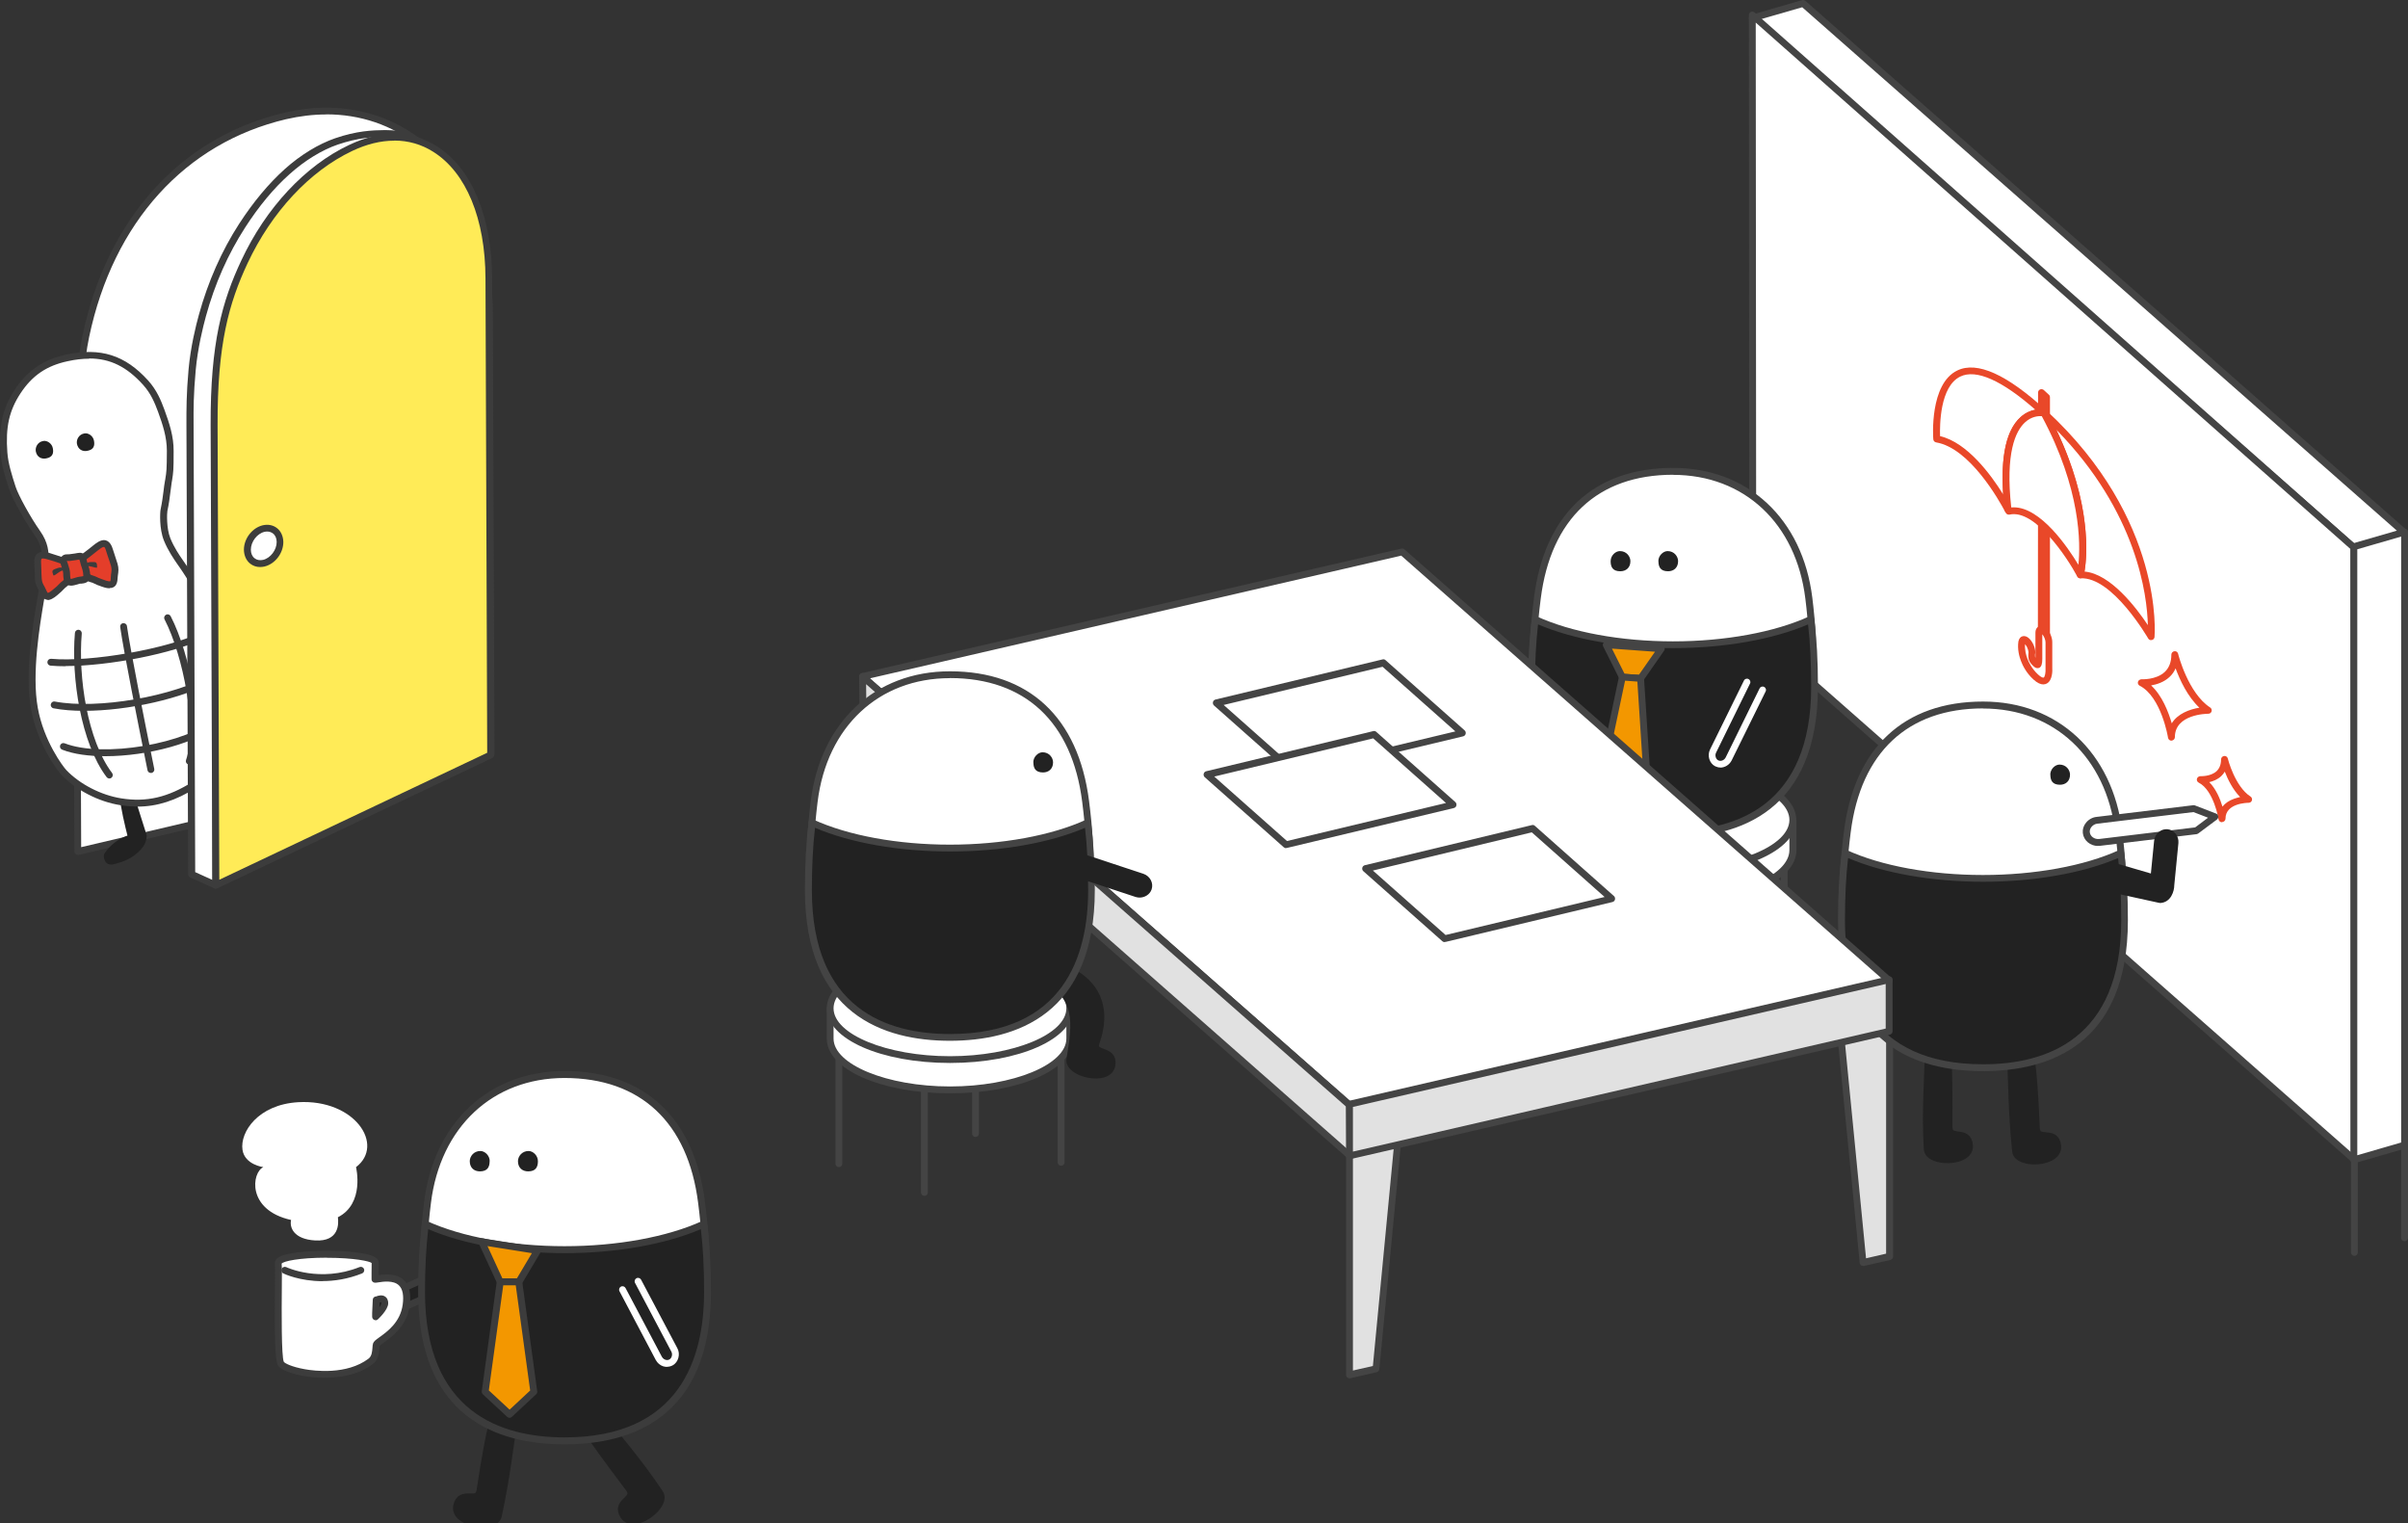 <?xml version="1.0" encoding="UTF-8"?>
<svg id="_レイヤー_2" data-name="レイヤー 2" xmlns="http://www.w3.org/2000/svg" viewBox="0 0 238.82 151.04">
  <rect x="0" y="0" width="238.82" height="151.04" fill="#333333" stroke="none"/>
  <defs>
    <style>
      .cls-1 {
        fill: #444;
      }

      .cls-2 {
        fill: #444;
      }

      .cls-3 {
        fill: #3c3c3c;
      }

      .cls-4 {
        fill: #465266;
      }

      .cls-5 {
        fill: #f39700;
      }

      .cls-6 {
        fill: #fff;
      }

      .cls-7 {
        fill: #e43e2a;
      }

      .cls-8 {
        fill: #e94829;
      }

      .cls-9 {
        fill: #e1e1e1;
      }

      .cls-10 {
        fill: #ffeb57;
      }

      .cls-11 {
        fill: #222;
      }

      .cls-12 {
        fill: none;
        stroke: #222;
        stroke-linecap: round;
        stroke-linejoin: round;
        stroke-width: .8px;
      }
    </style>
  </defs>
  <g id="_レイヤー_1-2" data-name="レイヤー 1">
    <g>
      <g>
        <polygon class="cls-9" points="133.84 109.5 133.84 136.34 136.47 135.74 139.1 108.29 133.84 109.5"/>
        <path class="cls-1" d="M133.84,136.68c-.08,0-.15-.03-.21-.07-.08-.06-.13-.16-.13-.27v-26.84c0-.16.11-.29.26-.33l5.26-1.21c.11-.02.22,0,.3.08.08.07.12.18.11.29l-2.63,27.44c-.01.15-.12.27-.26.3l-2.63.61s-.05,0-.08,0ZM134.18,109.77v26.14l1.98-.45,2.56-26.73-4.54,1.04Z"/>
      </g>
      <g>
        <polygon class="cls-9" points="182.14 98.36 184.78 125.2 187.41 124.59 187.41 97.15 182.14 98.36"/>
        <path class="cls-1" d="M184.78,125.54c-.07,0-.14-.02-.2-.06-.08-.06-.13-.14-.14-.24l-2.63-26.84c-.02-.17.1-.33.26-.36l5.26-1.21c.1-.02.21,0,.29.07.08.06.13.16.13.27v27.44c0,.16-.11.29-.26.33l-2.63.6s-.05,0-.08,0ZM182.51,98.62l2.56,26.16,1.99-.46v-26.75l-4.56,1.05Z"/>
      </g>
      <g>
        <path class="cls-2" d="M173.85,72.04c-.19,0-.34-.15-.34-.34v-9.19c0-.19.15-.34.34-.34s.34.15.34.34v9.19c0,.19-.15.34-.34.34Z"/>
        <path class="cls-2" d="M178.82,70.58c-.19,0-.34-.15-.34-.34v-9.19c0-.19.15-.34.34-.34s.34.15.34.34v9.19c0,.19-.15.34-.34.34Z"/>
        <g>
          <g>
            <polygon class="cls-6" points="238.48 52.84 233.45 54.3 173.79 1.79 178.82 .34 238.48 52.84"/>
            <path class="cls-2" d="M233.45,54.64c-.08,0-.16-.03-.22-.09L173.57,2.05c-.09-.08-.13-.21-.11-.33.03-.12.12-.22.24-.25L178.73.01c.11-.03.23,0,.32.07l59.66,52.5c.09.08.13.21.11.33-.03.12-.12.22-.24.25l-5.03,1.45s-.06.01-.09.01ZM174.48,1.95l59.05,51.97,4.26-1.23L178.74.72l-4.26,1.23Z"/>
          </g>
          <g>
            <polygon class="cls-6" points="233.5 115.01 233.45 54.3 173.79 1.49 173.85 62.51 233.5 115.01"/>
            <path class="cls-2" d="M233.5,115.35c-.08,0-.16-.03-.22-.09l-59.66-52.5c-.07-.06-.11-.16-.12-.25l-.05-61.02c0-.13.08-.25.2-.31.12-.06.26-.03.36.05l59.66,52.81c.07.06.11.16.12.25l.05,60.72c0,.13-.08.25-.2.31-.04.02-.09.03-.14.03ZM174.19,62.35l58.98,51.91-.05-59.81L174.13,2.24l.05,60.11Z"/>
          </g>
          <g>
            <polygon class="cls-6" points="238.48 113.56 238.48 52.76 233.45 54.22 233.45 115.01 238.48 113.56"/>
            <path class="cls-2" d="M233.45,115.35c-.07,0-.14-.02-.2-.07-.09-.06-.14-.16-.14-.27v-60.8c0-.15.1-.28.25-.33l5.03-1.45c.1-.03.21,0,.3.06.09.06.14.16.14.27v60.79c0,.15-.1.28-.25.33l-5.03,1.46s-.06.01-.09.01ZM233.79,54.47v60.09l4.35-1.26v-60.09l-4.35,1.26ZM238.48,113.56h0,0Z"/>
          </g>
        </g>
        <path class="cls-2" d="M233.5,124.54c-.19,0-.34-.15-.34-.34v-9.19c0-.19.15-.34.34-.34s.34.15.34.34v9.19c0,.19-.15.34-.34.34Z"/>
        <path class="cls-2" d="M238.48,123.09c-.19,0-.34-.15-.34-.34v-9.19c0-.19.15-.34.34-.34s.34.15.34.34v9.19c0,.19-.15.34-.34.34Z"/>
      </g>
      <g>
        <g>
          <path class="cls-6" d="M202.72,40.96s-4.77-1.07-3.57,9.58c-.53-1-3.53-6.42-7.06-7.01,0,0-1-13.3,10.63-2.57Z"/>
          <path class="cls-8" d="M199.14,50.88c-.12,0-.24-.07-.3-.18-.55-1.04-3.47-6.27-6.82-6.83-.15-.03-.27-.15-.28-.31-.02-.22-.38-5.49,2.38-6.82,1.96-.95,4.93.39,8.82,3.97.11.1.14.27.07.41s-.22.21-.37.17c-.05,0-.95-.18-1.81.59-.96.88-1.98,3.08-1.35,8.62.02.16-.08.31-.24.36-.03.01-.07.02-.1.02ZM192.41,43.25c2.7.63,5.05,3.83,6.26,5.78-.25-3.83.33-6.41,1.73-7.67.5-.45,1.03-.65,1.46-.73-3.31-2.91-5.87-4.05-7.44-3.29-2.04.98-2.04,4.87-2.01,5.9Z"/>
        </g>
        <g>
          <line class="cls-6" x1="202.71" y1="44.66" x2="202.7" y2="66.18"/>
          <path class="cls-8" d="M202.7,66.52h0c-.19,0-.34-.15-.34-.34l.02-21.52c0-.19.15-.34.34-.34h0c.19,0,.34.15.34.34l-.02,21.52c0,.19-.15.34-.34.34Z"/>
        </g>
        <g>
          <polygon class="cls-6" points="202.95 66.41 202.45 65.94 202.47 44.43 202.96 44.89 202.95 66.41"/>
          <path class="cls-8" d="M202.95,66.75c-.08,0-.17-.03-.23-.09l-.5-.47c-.07-.06-.11-.15-.11-.25l.02-21.51c0-.13.08-.26.2-.31.12-.05.27-.03.37.06l.5.46c.07.06.11.15.11.25v21.52c-.01.13-.09.26-.22.31-.04.02-.09.03-.13.03Z"/>
        </g>
        <g>
          <polygon class="cls-6" points="202.47 38.93 202.47 40.67 202.97 41.13 202.97 39.4 202.47 38.93"/>
          <path class="cls-8" d="M202.97,41.47c-.08,0-.17-.03-.23-.09l-.5-.46c-.07-.06-.11-.15-.11-.25v-1.74c0-.13.08-.26.2-.31.12-.05.27-.03.37.06l.5.46c.07.06.11.15.11.25v1.73c0,.13-.09.26-.21.31-.04.02-.09.03-.14.03Z"/>
        </g>
        <g>
          <path class="cls-6" d="M201.89,67.13c-.62-.57-.97-1.23-1.13-1.68-.39-1.02-.24-1.74-.24-1.82.07-.3.34-.26.61.07.27.34.44.85.37,1.14,0,.08-.02.33.05.52.05.13.18.29.34.44.15.15.19.12.21.11.09-.05.11-.33.11-.52,0-.02,0-.04,0-.06v-2.57c0-.37.23-.46.51-.2.28.25.5.76.49,1.12v2.54c.01.22.02,1.05-.36,1.25-.16.09-.46.1-.95-.36Z"/>
          <path class="cls-8" d="M202.65,67.87c-.25,0-.58-.12-.99-.5h0c-.73-.67-1.07-1.42-1.22-1.81-.18-.46-.37-1.17-.26-1.95.07-.31.22-.47.43-.52.15-.03.45-.03.79.39.29.36.54.99.43,1.44,0,.09,0,.24.04.31,0,0,0,0,0,.01v-2.49c0-.45.25-.6.35-.64.13-.06.4-.1.72.2.35.32.61.91.6,1.38v2.54c.02.27.03,1.24-.54,1.55-.09.05-.21.09-.35.09ZM200.84,63.88c-.04.58.1,1.1.24,1.45.12.33.42.97,1.04,1.55h0c.33.31.52.34.57.31.11-.06.21-.47.18-.93v-2.56c0-.24-.14-.6-.32-.8v2.44c0,.5-.09.77-.29.88-.3.12-.52-.09-.6-.17-.2-.18-.35-.38-.42-.55-.09-.24-.08-.53-.07-.67.05-.2-.05-.6-.29-.9,0-.01-.02-.03-.03-.04Z"/>
        </g>
        <g>
          <path class="cls-6" d="M202.72,40.96c11.76,10.86,10.62,22.18,10.62,22.18,0,0-3.64-6.31-7.01-6.12,0,0,1.62-6.42-3.61-16.06Z"/>
          <path class="cls-8" d="M213.34,63.48c-.12,0-.23-.06-.29-.17-.04-.06-3.55-6.13-6.7-5.96-.11,0-.21-.04-.28-.12-.07-.08-.09-.19-.07-.3.02-.06,1.52-6.43-3.58-15.82-.08-.15-.04-.33.09-.43.13-.1.32-.09.44.02,11.75,10.85,10.74,22.35,10.73,22.47-.01.15-.12.27-.27.3-.02,0-.05,0-.07,0ZM206.74,56.68c2.58.22,5.14,3.6,6.28,5.31-.07-2.92-1.04-11.17-9.07-19.37,3.53,7.41,3.04,12.59,2.79,14.06Z"/>
        </g>
        <g>
          <path class="cls-6" d="M202.72,40.96c5.23,9.63,3.61,16.06,3.61,16.06,0,0-3.76-7.06-7.1-6.32,0,0-.03-.06-.08-.16-1.2-10.65,3.57-9.58,3.57-9.58Z"/>
          <path class="cls-8" d="M206.32,57.35c-.12,0-.24-.07-.3-.18-1.01-1.9-4.2-6.71-6.72-6.14-.15.03-.3-.04-.37-.17,0,0-.03-.06-.09-.18-.02-.04-.03-.07-.03-.11-.53-4.69,0-7.79,1.59-9.21,1.12-1.01,2.34-.75,2.39-.74.1.02.18.08.22.17,5.23,9.64,3.71,16.04,3.64,16.3-.03.14-.15.24-.29.25-.01,0-.03,0-.04,0ZM199.72,50.31c2.66,0,5.34,3.92,6.41,5.7.22-2.08.26-7.5-3.63-14.74-.3-.02-1,0-1.66.61-.95.87-1.96,3.04-1.37,8.44.09,0,.17-.01.26-.01Z"/>
        </g>
      </g>
      <g>
        <path class="cls-6" d="M215.69,64.93s1,4.02,3.32,5.53c0,0-3.65,0-3.65,2.66,0,0-.66-4.23-2.99-5.41,0,0,3.32.21,3.32-2.78Z"/>
        <path class="cls-8" d="M215.36,73.45c-.17,0-.31-.12-.34-.29,0-.04-.67-4.07-2.81-5.16-.14-.07-.22-.24-.17-.39.04-.15.2-.24.35-.25.01,0,1.45.08,2.31-.73.43-.41.65-.98.65-1.71,0-.17.13-.32.3-.34.18-.03.33.09.37.25,0,.04.99,3.91,3.18,5.33.13.08.18.24.14.38-.04.14-.17.24-.33.24-.13,0-3.31.03-3.31,2.32,0,.18-.14.32-.31.34,0,0-.02,0-.03,0ZM213.34,67.97c1.09,1,1.72,2.62,2.05,3.76.58-.95,1.75-1.39,2.74-1.55-1.18-1.11-1.94-2.76-2.36-3.9-.14.32-.34.61-.6.85-.55.52-1.26.74-1.82.84Z"/>
      </g>
      <g>
        <path class="cls-6" d="M220.61,75.31s.72,2.89,2.39,3.98c0,0-2.63,0-2.63,1.91,0,0-.48-3.04-2.15-3.89,0,0,2.39.15,2.39-2Z"/>
        <path class="cls-8" d="M220.37,81.54c-.17,0-.31-.12-.34-.29,0-.03-.47-2.88-1.97-3.64-.14-.07-.22-.24-.17-.39.04-.15.2-.25.35-.25,0,0,1.01.05,1.6-.5.29-.28.44-.66.44-1.16,0-.17.13-.32.3-.34.18-.03.33.09.37.25,0,.03.7,2.77,2.25,3.77.13.08.18.24.14.38-.04.14-.17.24-.33.24-.09,0-2.29.02-2.29,1.57,0,.18-.14.32-.31.34,0,0-.02,0-.03,0ZM219.11,77.56c.67.68,1.08,1.66,1.31,2.43.26-.33.64-.6,1.15-.78.21-.07.41-.13.6-.17-.73-.74-1.22-1.75-1.52-2.52-.1.16-.21.31-.36.45-.36.33-.8.51-1.18.59Z"/>
      </g>
      <g>
        <path class="cls-6" d="M183.21,82.47c.97-7.67,5.4-12.56,13.46-12.56,6.95,0,12.48,4.68,13.46,12.56.97,7.88,1.02,18.85-13.32,18.85-15.05,0-14.58-11.17-13.6-18.85Z"/>
        <path class="cls-2" d="M196.81,101.66c-5.21,0-9.05-1.35-11.4-4.03-3.44-3.9-3.21-9.88-2.53-15.2,1.05-8.29,5.95-12.86,13.8-12.86,7.41,0,12.83,5.05,13.8,12.86.62,5.01.87,11.27-2.68,15.28-2.32,2.62-6.01,3.95-10.98,3.95ZM196.67,70.25c-7.46,0-12.12,4.36-13.12,12.27h0c-.66,5.18-.89,10.97,2.37,14.67,2.22,2.52,5.88,3.8,10.89,3.8s8.29-1.25,10.47-3.72c3.37-3.81,3.11-9.88,2.51-14.75-.92-7.45-6.07-12.26-13.12-12.26Z"/>
      </g>
      <g>
        <path class="cls-4" d="M201.21,104.29s.41.48.69,7.56c.06,1.53,1.94.1,2.12,1.79.18,1.72-3.91,1.89-4.06.52-.39-3.77-.4-7.07-.5-9.56"/>
        <path class="cls-11" d="M201.21,104.29s.41.48.69,7.56c.06,1.53,1.94.1,2.12,1.79.18,1.72-3.91,1.89-4.06.52-.39-3.77-.4-7.07-.5-9.56"/>
        <path class="cls-12" d="M201.21,104.29s.41.48.69,7.56c.06,1.53,1.94.1,2.12,1.79.18,1.72-3.91,1.89-4.06.52-.39-3.77-.4-7.07-.5-9.56"/>
      </g>
      <g>
        <path class="cls-4" d="M193.05,104.14s.23.51.19,7.59c-.01,1.53,1.93.19,2.03,1.88.11,1.73-3.99,1.72-4.07.34-.23-3.78.07-7.09.09-9.58"/>
        <path class="cls-11" d="M193.05,104.14s.23.51.19,7.59c-.01,1.53,1.93.19,2.03,1.88.11,1.73-3.99,1.72-4.07.34-.23-3.78.07-7.09.09-9.58"/>
        <path class="cls-12" d="M193.05,104.14s.23.51.19,7.59c-.01,1.53,1.93.19,2.03,1.88.11,1.73-3.99,1.72-4.07.34-.23-3.78.07-7.09.09-9.58"/>
      </g>
      <g>
        <path class="cls-11" d="M196.67,87.1c5.42,0,10.29-.97,13.67-2.51.27,2.08.37,4.32.37,6.66,0,10.96-6.28,14.62-14.04,14.62s-14.04-3.66-14.04-14.62c0-2.34.1-4.58.37-6.66,3.37,1.54,8.24,2.51,13.66,2.51Z"/>
        <path class="cls-2" d="M196.67,106.22c-6.56,0-14.38-2.6-14.38-14.96,0-2.58.12-4.77.38-6.71.01-.11.08-.2.17-.25s.21-.06.3-.01c3.44,1.58,8.37,2.48,13.52,2.48s10.08-.9,13.53-2.48c.1-.05.21-.04.31.01s.16.15.17.25c.25,1.97.37,4.16.37,6.71,0,12.37-7.82,14.96-14.38,14.96ZM183.29,85.09c-.21,1.8-.31,3.82-.31,6.17,0,6.52,2.38,14.28,13.7,14.28,6.25,0,13.7-2.48,13.7-14.28,0-2.32-.1-4.35-.31-6.17-3.5,1.5-8.35,2.35-13.39,2.35s-9.88-.85-13.38-2.35Z"/>
      </g>
      <path class="cls-11" d="M203.35,76.82c0,.55.18,1,.96,1,.54,0,.99-.34.99-1,0-.46-.38-1-1.04-1-.44,0-.92.45-.92,1Z"/>
      <g>
        <path class="cls-6" d="M217.58,80.19l-9.62,1.16c-.61.06-1.11.64-1.05,1.23.07.61.65,1.04,1.29.97l9.62-1.16,1.85-1.38-2.1-.81Z"/>
        <path class="cls-2" d="M208.07,83.89c-.76,0-1.42-.54-1.5-1.28-.04-.36.07-.73.32-1.03.26-.32.64-.53,1.03-.57l9.61-1.16c.06,0,.11,0,.16.02l2.1.81c.12.04.2.15.21.27.02.12-.03.24-.13.32l-1.85,1.38s-.1.06-.16.07l-9.62,1.16c-.06,0-.12,0-.18,0ZM217.54,80.53l-9.53,1.15c-.22.02-.43.14-.58.32-.13.16-.19.35-.17.53.05.42.46.71.92.67l9.53-1.15,1.28-.96-1.45-.56Z"/>
      </g>
      <g>
        <path class="cls-11" d="M208.43,87.93l5.76,1.26c1.07-.05,1.09-1.46,1.09-1.46l.41-4.17c.04-.51-.3-.95-.78-1-.47-.04-.91.36-.95.84l-.36,3.65-3.85-1.12"/>
        <path class="cls-11" d="M214.19,89.53s-.05,0-.07,0l-5.75-1.26c-.18-.04-.3-.22-.26-.4.04-.18.22-.3.4-.26l5.71,1.25c.7-.07.73-1.08.73-1.13l.41-4.2c.03-.32-.18-.6-.47-.63-.12-.01-.25.03-.36.13-.13.11-.21.26-.22.41l-.36,3.65c0,.1-.06.19-.15.25-.08.06-.19.07-.28.04l-3.85-1.12c-.18-.05-.28-.24-.23-.42.05-.18.24-.28.42-.23l3.46,1.01.32-3.24c.03-.33.2-.65.46-.87.25-.21.55-.3.86-.28.66.06,1.15.67,1.09,1.37l-.41,4.18c0,.57-.31,1.71-1.41,1.77,0,0-.01,0-.02,0Z"/>
      </g>
      <g>
        <path class="cls-2" d="M163.4,99.9c-.19,0-.34-.15-.34-.34v-10.69c0-.19.15-.34.34-.34s.34.15.34.34v10.69c0,.19-.15.34-.34.34Z"/>
        <path class="cls-2" d="M176.95,96.92c-.19,0-.34-.15-.34-.34v-10.69c0-.19.15-.34.34-.34s.34.15.34.34v10.69c0,.19-.15.34-.34.34Z"/>
        <path class="cls-2" d="M154.91,97.05c-.19,0-.34-.15-.34-.34v-10.69c0-.19.15-.34.34-.34s.34.15.34.34v10.69c0,.19-.15.34-.34.34Z"/>
        <path class="cls-2" d="M168.46,94.07c-.19,0-.34-.15-.34-.34v-10.69c0-.19.15-.34.34-.34s.34.15.34.34v10.69c0,.19-.15.34-.34.34Z"/>
        <g>
          <g>
            <path class="cls-6" d="M175.5,81.3c-2.16-1.26-5.64-2.08-9.58-2.08s-7.41.82-9.58,2.08h-2.31v3c0,2.81,5.32,5.08,11.88,5.08s11.88-2.28,11.88-5.08v-3h-2.31Z"/>
            <path class="cls-2" d="M165.93,89.73c-6.85,0-12.22-2.38-12.22-5.42v-3c0-.19.15-.34.34-.34h2.22c2.32-1.32,5.84-2.08,9.67-2.08s7.34.76,9.67,2.08h2.22c.19,0,.34.15.34.34v3c0,3.04-5.37,5.42-12.22,5.42ZM154.38,81.64v2.66c0,2.57,5.29,4.75,11.55,4.75s11.54-2.17,11.54-4.75v-2.66h-1.97c-.06,0-.12-.02-.17-.05-2.19-1.28-5.7-2.04-9.4-2.04s-7.22.76-9.4,2.04c-.05.03-.11.05-.17.05h-1.97Z"/>
          </g>
          <g>
            <path class="cls-6" d="M177.81,81.3c0,2.81-5.32,5.08-11.88,5.08s-11.88-2.28-11.88-5.08,5.32-5.08,11.88-5.08,11.88,2.28,11.88,5.08Z"/>
            <path class="cls-2" d="M165.93,86.73c-6.85,0-12.22-2.38-12.22-5.42s5.37-5.42,12.22-5.42,12.22,2.38,12.22,5.42-5.37,5.42-12.22,5.42ZM165.93,76.56c-6.26,0-11.55,2.17-11.55,4.75s5.29,4.74,11.55,4.74,11.54-2.17,11.54-4.74-5.29-4.75-11.54-4.75Z"/>
          </g>
        </g>
      </g>
      <g>
        <g>
          <path class="cls-6" d="M152.47,59.3c.97-7.67,5.41-12.56,13.46-12.56,6.95,0,12.48,4.68,13.46,12.56.97,7.88,1.02,18.85-13.32,18.85-15.05,0-14.58-11.17-13.6-18.85Z"/>
          <path class="cls-2" d="M166.07,78.49c-5.21,0-9.05-1.35-11.4-4.03-3.44-3.9-3.21-9.88-2.53-15.2h0c1.05-8.29,5.95-12.86,13.8-12.86,7.41,0,12.83,5.05,13.8,12.86.62,5.01.87,11.27-2.68,15.28-2.32,2.62-6.01,3.95-10.98,3.95ZM165.93,47.08c-7.46,0-12.12,4.36-13.12,12.27h0c-.66,5.18-.89,10.97,2.37,14.67,2.22,2.52,5.88,3.8,10.89,3.8s8.29-1.25,10.47-3.72c3.37-3.81,3.11-9.88,2.51-14.75-.92-7.45-6.07-12.26-13.12-12.26Z"/>
        </g>
        <g>
          <path class="cls-11" d="M165.93,63.93c5.42,0,10.29-.97,13.67-2.51.27,2.08.37,4.32.37,6.66,0,10.96-6.28,14.62-14.04,14.62s-14.04-3.66-14.04-14.62c0-2.34.1-4.58.37-6.66,3.37,1.54,8.24,2.51,13.66,2.51Z"/>
          <path class="cls-2" d="M165.93,83.05c-6.56,0-14.38-2.6-14.38-14.96,0-2.58.12-4.77.38-6.71.01-.11.08-.2.17-.25.09-.05.21-.06.3-.01,3.44,1.58,8.37,2.48,13.52,2.48s10.08-.9,13.53-2.48c.1-.05.21-.04.31.01s.16.15.17.25c.25,1.96.37,4.15.37,6.71,0,12.36-7.82,14.96-14.38,14.96ZM152.54,61.92c-.21,1.8-.31,3.82-.31,6.17,0,6.52,2.38,14.28,13.7,14.28,6.25,0,13.7-2.48,13.7-14.28,0-2.33-.1-4.35-.31-6.17-3.5,1.5-8.35,2.35-13.39,2.35s-9.88-.85-13.38-2.35Z"/>
        </g>
        <g>
          <polygon class="cls-5" points="160.9 67.15 162.71 67.28 164.75 64.34 159.29 63.95 160.9 67.15"/>
          <path class="cls-2" d="M162.71,67.62s-.02,0-.02,0l-1.81-.13c-.12,0-.23-.08-.28-.19l-1.6-3.2c-.05-.11-.05-.24.02-.34.07-.1.2-.15.31-.15l5.46.39c.12,0,.23.08.28.19.05.11.04.24-.03.34l-2.05,2.94c-.06.09-.17.15-.28.15ZM161.11,66.82l1.43.1,1.6-2.29-4.27-.31,1.25,2.5Z"/>
        </g>
        <g>
          <polygon class="cls-5" points="158.65 77.8 160.87 80.19 163.41 78.15 162.71 67.28 160.9 67.15 158.65 77.8"/>
          <path class="cls-2" d="M160.87,80.53c-.09,0-.18-.04-.25-.11l-2.22-2.38c-.08-.08-.11-.19-.08-.3l2.25-10.66c.03-.17.18-.27.36-.27l1.81.13c.17.01.3.15.31.32l.7,10.87c0,.11-.04.22-.13.29l-2.54,2.04c-.06.05-.14.07-.21.07ZM159.01,77.7l1.89,2.02,2.16-1.73-.67-10.4-1.22-.09-2.15,10.19Z"/>
        </g>
        <g>
          <path class="cls-11" d="M174.82,68.4l-3.37,6.84c-.23.46-.77.65-1.19.44-.42-.21-.58-.79-.36-1.22l3.36-6.84"/>
          <path class="cls-6" d="M170.63,76.11c-.18,0-.35-.04-.52-.12-.58-.29-.81-1.07-.51-1.67l3.36-6.83c.08-.17.29-.24.45-.15.17.08.24.29.15.45l-3.36,6.84c-.14.27-.04.64.21.77.26.13.59,0,.74-.29l3.36-6.84c.08-.17.29-.24.45-.15.17.08.24.29.15.45l-3.37,6.84c-.23.45-.68.71-1.13.71Z"/>
        </g>
        <path class="cls-11" d="M164.48,55.65c0,.55.18,1,.96,1,.54,0,.99-.34.99-1,0-.46-.38-1-1.04-1-.44,0-.92.45-.92,1Z"/>
        <path class="cls-11" d="M159.74,55.65c0,.55.18,1,.96,1,.55,0,1-.34,1-1,0-.46-.38-1-1.04-1-.45,0-.92.45-.92,1Z"/>
      </g>
      <g>
        <polygon class="cls-6" points="187.36 97.23 133.84 109.58 85.55 67.09 139.07 54.74 187.36 97.23"/>
        <path class="cls-2" d="M133.84,109.92c-.08,0-.16-.03-.22-.09l-48.29-42.49c-.1-.08-.14-.21-.1-.34.03-.12.13-.22.25-.25l53.51-12.35c.1-.02.22,0,.3.08l48.29,42.49c.1.08.14.21.1.34-.03.12-.13.22-.25.25l-53.52,12.35s-.05,0-.08,0ZM86.27,67.27l47.66,41.94,52.7-12.17-47.66-41.94-52.7,12.17Z"/>
      </g>
      <g>
        <polygon class="cls-9" points="133.89 114.62 133.84 109.58 85.55 67.09 85.6 72.13 133.89 114.62"/>
        <path class="cls-1" d="M133.89,114.96c-.08,0-.16-.03-.22-.09l-48.29-42.49c-.07-.06-.11-.16-.12-.25l-.05-5.04c0-.13.08-.26.2-.31.12-.06.26-.04.37.05l48.29,42.49c.07.06.11.15.12.25l.05,5.04c0,.13-.08.26-.2.31-.05.02-.09.03-.14.03ZM85.94,71.98l47.6,41.89-.04-4.13-47.6-41.89.04,4.13Z"/>
      </g>
      <g>
        <polygon class="cls-9" points="133.84 109.5 133.84 114.62 187.36 102.27 187.36 97.15 133.84 109.5"/>
        <path class="cls-1" d="M133.84,114.96c-.08,0-.15-.03-.21-.07-.08-.06-.13-.16-.13-.27v-5.12c0-.16.11-.29.26-.33l53.52-12.35c.1-.02.21,0,.29.06.08.06.13.16.13.27v5.12c0,.16-.11.29-.26.33l-53.52,12.35s-.05,0-.08,0ZM134.18,109.77v4.43l52.84-12.2v-4.42l-52.84,12.19Z"/>
      </g>
      <g>
        <g>
          <polygon class="cls-6" points="145.05 72.7 128.47 76.66 120.64 69.72 137.21 65.74 145.05 72.7"/>
          <path class="cls-2" d="M128.47,77c-.08,0-.16-.03-.23-.09l-7.84-6.95c-.09-.08-.13-.21-.1-.34s.13-.22.25-.25l16.57-3.98c.11-.03.22,0,.3.08l7.84,6.96c.09.08.13.21.1.34s-.13.22-.25.25l-16.57,3.96s-.05,0-.08,0ZM121.35,69.9l7.22,6.4,15.77-3.77-7.22-6.41-15.77,3.79Z"/>
        </g>
        <g>
          <polygon class="cls-6" points="159.85 89.12 143.28 93.09 135.44 86.14 152.01 82.16 159.85 89.12"/>
          <path class="cls-2" d="M143.28,93.43c-.08,0-.16-.03-.23-.09l-7.84-6.95c-.09-.08-.13-.21-.1-.34s.13-.22.25-.25l16.57-3.98c.11-.03.22,0,.3.08l7.84,6.96c.09.08.13.21.1.34s-.13.22-.25.25l-16.57,3.96s-.05,0-.08,0ZM136.15,86.32l7.22,6.4,15.77-3.77-7.22-6.41-15.77,3.79Z"/>
        </g>
        <g>
          <polygon class="cls-6" points="144.12 79.81 127.55 83.77 119.71 76.82 136.28 72.84 144.12 79.81"/>
          <path class="cls-2" d="M127.55,84.11c-.08,0-.16-.03-.23-.09l-7.84-6.95c-.09-.08-.13-.21-.1-.34s.13-.22.25-.25l16.57-3.98c.11-.03.22,0,.3.08l7.84,6.96c.09.08.13.21.1.34s-.13.22-.25.25l-16.57,3.96s-.05,0-.08,0ZM120.42,77l7.22,6.4,15.77-3.77-7.22-6.41-15.77,3.79Z"/>
        </g>
      </g>
      <g>
        <path class="cls-2" d="M91.68,118.59c-.19,0-.34-.15-.34-.34v-10.69c0-.19.15-.34.34-.34s.34.15.34.34v10.69c0,.19-.15.34-.34.34Z"/>
        <path class="cls-2" d="M105.24,115.6c-.19,0-.34-.15-.34-.34v-10.69c0-.19.15-.34.34-.34s.34.15.34.34v10.69c0,.19-.15.34-.34.34Z"/>
        <path class="cls-2" d="M83.2,115.74c-.19,0-.34-.15-.34-.34v-10.69c0-.19.15-.34.34-.34s.34.15.34.34v10.69c0,.19-.15.34-.34.34Z"/>
        <path class="cls-2" d="M96.75,112.75c-.19,0-.34-.15-.34-.34v-10.69c0-.19.15-.34.34-.34s.34.15.34.34v10.69c0,.19-.15.34-.34.34Z"/>
        <g>
          <g>
            <path class="cls-6" d="M103.79,99.99c-2.16-1.26-5.64-2.08-9.58-2.08s-7.41.82-9.58,2.08h-2.31v3c0,2.81,5.32,5.08,11.88,5.08s11.88-2.28,11.88-5.08v-3h-2.31Z"/>
            <path class="cls-2" d="M94.22,108.42c-6.85,0-12.22-2.38-12.22-5.42v-3c0-.19.15-.34.34-.34h2.22c2.32-1.32,5.84-2.08,9.67-2.08s7.34.76,9.67,2.08h2.22c.19,0,.34.15.34.34v3c0,3.04-5.37,5.42-12.22,5.42ZM82.67,100.33v2.66c0,2.57,5.29,4.75,11.55,4.75s11.54-2.17,11.54-4.75v-2.66h-1.97c-.06,0-.12-.02-.17-.05-2.19-1.28-5.7-2.04-9.4-2.04s-7.22.76-9.4,2.04c-.05.03-.11.05-.17.05h-1.97Z"/>
          </g>
          <g>
            <path class="cls-6" d="M106.1,99.99c0,2.81-5.32,5.08-11.88,5.08s-11.88-2.28-11.88-5.08,5.32-5.08,11.88-5.08,11.88,2.28,11.88,5.08Z"/>
            <path class="cls-2" d="M94.22,105.41c-6.85,0-12.22-2.38-12.22-5.42s5.37-5.42,12.22-5.42,12.22,2.38,12.22,5.42-5.37,5.42-12.22,5.42ZM94.22,95.24c-6.26,0-11.55,2.17-11.55,4.75s5.29,4.75,11.55,4.75,11.54-2.17,11.54-4.75-5.29-4.75-11.54-4.75Z"/>
          </g>
        </g>
      </g>
      <g>
        <g>
          <path class="cls-6" d="M107.67,79.47c-.97-7.67-5.4-12.56-13.46-12.56-6.95,0-12.48,4.68-13.46,12.56-.97,7.88-1.02,18.85,13.32,18.85,15.05,0,14.58-11.17,13.6-18.85Z"/>
          <path class="cls-2" d="M94.07,98.66c-4.97,0-8.66-1.33-10.98-3.95-3.55-4.01-3.3-10.28-2.68-15.28.97-7.81,6.38-12.86,13.8-12.86,7.84,0,12.74,4.57,13.8,12.86h0c.68,5.33.91,11.3-2.53,15.2-2.35,2.67-6.19,4.03-11.4,4.03ZM94.21,67.25c-7.05,0-12.2,4.81-13.12,12.26-.6,4.87-.86,10.94,2.51,14.75,2.18,2.47,5.7,3.72,10.47,3.72,5.01,0,8.67-1.28,10.89-3.8,3.26-3.7,3.03-9.49,2.37-14.67h0c-1-7.91-5.66-12.27-13.12-12.27Z"/>
        </g>
        <path class="cls-11" d="M102.49,75.6c0,.55.18,1,.96,1,.54,0,.99-.34.99-1,0-.46-.38-1-1.04-1-.44,0-.92.45-.92,1Z"/>
        <g>
          <path class="cls-4" d="M106.08,96.36s4.46,1.64,2.58,6.98c-.51,1.44,1.84.61,1.56,2.28-.28,1.71-4.27.8-4.05-.57.61-3.74.91-6.01-2.6-8.32"/>
          <path class="cls-11" d="M106.08,96.36s4.46,1.64,2.58,6.98c-.51,1.44,1.84.61,1.56,2.28-.28,1.71-4.27.8-4.05-.57.61-3.74.91-6.01-2.6-8.32"/>
          <path class="cls-12" d="M106.08,96.36s4.46,1.64,2.58,6.98c-.51,1.44,1.84.61,1.56,2.28-.28,1.71-4.27.8-4.05-.57.61-3.74.91-6.01-2.6-8.32"/>
        </g>
        <g>
          <path class="cls-11" d="M94.21,84.1c-5.42,0-10.29-.97-13.67-2.51-.27,2.08-.37,4.32-.37,6.66,0,10.96,6.28,14.62,14.04,14.62s14.04-3.66,14.04-14.62c0-2.34-.1-4.58-.37-6.66-3.37,1.54-8.24,2.51-13.66,2.51Z"/>
          <path class="cls-2" d="M94.21,103.21c-6.56,0-14.38-2.6-14.38-14.96,0-2.55.12-4.74.37-6.71.01-.11.08-.2.17-.25.1-.05.21-.06.31-.01,3.45,1.58,8.38,2.48,13.53,2.48s10.08-.9,13.52-2.48c.1-.04.21-.04.3.01.09.05.16.15.17.25.25,1.94.38,4.13.38,6.71,0,12.37-7.82,14.96-14.38,14.96ZM80.83,82.09c-.21,1.82-.31,3.84-.31,6.17,0,11.8,7.45,14.28,13.7,14.28,11.32,0,13.7-7.77,13.7-14.28,0-2.35-.1-4.37-.31-6.17-3.5,1.5-8.34,2.35-13.38,2.35s-9.88-.85-13.39-2.35Z"/>
        </g>
        <g>
          <path class="cls-11" d="M106.06,84.59l7.24,2.39c.49.17.76.67.6,1.12-.15.44-.7.68-1.16.53l-7.24-2.39"/>
          <path class="cls-11" d="M113.03,89.01c-.13,0-.27-.02-.4-.06l-7.23-2.39c-.18-.06-.27-.25-.22-.43s.25-.28.43-.22l7.24,2.39c.29.1.64-.06.73-.32.09-.27-.08-.59-.39-.69l-7.24-2.38c-.18-.06-.27-.25-.22-.43.06-.18.25-.27.43-.22l7.24,2.39c.67.23,1.03.93.81,1.56-.17.49-.67.8-1.19.8Z"/>
        </g>
      </g>
    </g>
    <g>
      <path class="cls-6" d="M29.58,109.3c-3.99.23-5.79,2.97-5.53,4.72.22,1.49,2.07,1.72,2.07,1.72-1.15.51-1.69,4.25,2.75,5.24-.17.72.24,1.91,2.39,2.03,2.38.13,2.34-1.65,2.25-2.3,2.69-1.36,1.8-4.97,1.8-4.97,2.88-2.2-.11-6.76-5.73-6.44Z"/>
      <g>
        <path class="cls-11" d="M44.01,125.97l-7.03,3.14c-.47.22-.69.75-.48,1.19.2.43.77.61,1.21.41l7.02-3.14"/>
        <path class="cls-3" d="M37.32,131.14c-.14,0-.28-.02-.42-.07-.32-.11-.59-.34-.72-.63-.13-.28-.14-.61-.03-.91.12-.32.37-.59.68-.73l7.04-3.15c.17-.08.38,0,.45.17s0,.38-.17.45l-7.03,3.14c-.15.07-.27.19-.32.34-.05.13-.04.27.01.39.05.12.17.21.31.26.15.05.31.04.45-.02l7.03-3.14c.17-.08.38,0,.45.17s0,.37-.17.45l-7.02,3.14c-.16.07-.34.11-.52.11Z"/>
      </g>
      <g>
        <path class="cls-6" d="M69.58,119.24c-.98-7.75-5.46-12.69-13.59-12.69-7.02,0-12.61,4.72-13.59,12.69-.98,7.96-1.03,19.04,13.45,19.04,15.2,0,14.72-11.28,13.74-19.04Z"/>
        <path class="cls-3" d="M55.85,138.62c-5.02,0-8.75-1.34-11.09-3.99-3.58-4.05-3.33-10.38-2.7-15.43.98-7.89,6.45-12.99,13.93-12.99,7.92,0,12.87,4.61,13.93,12.99.68,5.38.92,11.41-2.56,15.36-2.38,2.7-6.25,4.07-11.52,4.07ZM55.99,106.9c-7.12,0-12.32,4.86-13.25,12.39-.61,4.91-.87,11.05,2.54,14.9,2.2,2.49,5.76,3.75,10.57,3.75,5.06,0,8.76-1.29,11-3.83,3.29-3.74,3.06-9.59,2.39-14.82h0c-1.01-7.99-5.72-12.39-13.25-12.39Z"/>
      </g>
      <g>
        <path class="cls-4" d="M49.19,140.26s-.46.44-1.52,7.52c-.23,1.53-1.95-.11-2.32,1.56-.37,1.7,3.72,2.33,4.02.96.81-3.74,1.18-7.05,1.56-9.54"/>
        <path class="cls-11" d="M49.19,140.26s-.46.44-1.52,7.52c-.23,1.53-1.95-.11-2.32,1.56-.37,1.7,3.72,2.33,4.02.96.81-3.74,1.18-7.05,1.56-9.54"/>
        <path class="cls-12" d="M49.19,140.26s-.46.44-1.52,7.52c-.23,1.53-1.95-.11-2.32,1.56-.37,1.7,3.72,2.33,4.02.96.81-3.74,1.18-7.05,1.56-9.54"/>
      </g>
      <g>
        <path class="cls-4" d="M57.97,141.3s.12.55,4.44,6.25c.94,1.23-1.44,1.32-.51,2.75.96,1.46,4.27-1.02,3.5-2.19-2.11-3.19-4.35-5.69-5.87-7.69"/>
        <path class="cls-11" d="M57.97,141.3s.12.55,4.44,6.25c.94,1.23-1.44,1.32-.51,2.75.96,1.46,4.27-1.02,3.5-2.19-2.11-3.19-4.35-5.69-5.87-7.69"/>
        <path class="cls-12" d="M57.97,141.3s.12.55,4.44,6.25c.94,1.23-1.44,1.32-.51,2.75.96,1.46,4.27-1.02,3.5-2.19-2.11-3.19-4.35-5.69-5.87-7.69"/>
      </g>
      <g>
        <path class="cls-11" d="M55.99,123.92c-5.48,0-10.39-.97-13.8-2.53-.27,2.1-.37,4.36-.37,6.73,0,11.07,6.35,14.77,14.18,14.77s14.18-3.7,14.18-14.77c0-2.37-.1-4.62-.38-6.73-3.41,1.56-8.33,2.53-13.8,2.53Z"/>
        <path class="cls-3" d="M55.99,143.23c-6.62,0-14.52-2.62-14.52-15.11,0-2.58.12-4.79.38-6.77.01-.11.08-.2.17-.26.09-.05.21-.06.31-.01,3.48,1.59,8.46,2.5,13.66,2.5s10.18-.91,13.66-2.5c.1-.05.21-.04.31.01.09.05.16.15.17.26.26,1.96.38,4.17.38,6.77,0,12.49-7.9,15.11-14.52,15.11ZM42.47,121.89c-.21,1.83-.32,3.88-.32,6.23,0,11.92,7.52,14.42,13.84,14.42,11.44,0,13.84-7.84,13.84-14.42,0-2.37-.1-4.41-.32-6.23-3.53,1.51-8.43,2.38-13.52,2.38s-9.98-.86-13.52-2.38Z"/>
      </g>
      <g>
        <polygon class="cls-5" points="51.46 127.12 49.62 127.12 47.78 123.13 53.31 124.01 51.46 127.12"/>
        <path class="cls-3" d="M51.46,127.47h-1.84c-.13,0-.26-.08-.31-.2l-1.84-3.99c-.05-.11-.04-.25.04-.35.08-.1.2-.15.33-.13l5.53.88c.11.02.21.09.26.19.05.1.04.22-.02.32l-1.85,3.11c-.06.1-.17.17-.29.17ZM49.84,126.78h1.42l1.49-2.51-4.4-.7,1.48,3.21Z"/>
      </g>
      <g>
        <polygon class="cls-5" points="52.95 138.02 50.54 140.26 48.13 138.02 49.62 127.12 51.46 127.12 52.95 138.02"/>
        <path class="cls-3" d="M50.54,140.6c-.08,0-.17-.03-.23-.09l-2.42-2.24c-.08-.08-.12-.19-.11-.3l1.49-10.9c.02-.17.17-.3.34-.3h1.84c.17,0,.32.13.34.3l1.49,10.9c.02.11-.02.22-.11.3l-2.41,2.24c-.07.06-.15.09-.23.09ZM48.49,137.89l2.05,1.9,2.04-1.9-1.43-10.43h-1.24l-1.43,10.42Z"/>
      </g>
      <g>
        <path class="cls-11" d="M61.75,127.89l3.6,6.81c.25.45.79.64,1.22.41.41-.23.56-.81.33-1.24l-3.6-6.8"/>
        <path class="cls-6" d="M66.16,135.55c-.13,0-.26-.02-.39-.06-.31-.1-.57-.33-.73-.62l-3.6-6.82c-.09-.17-.02-.37.14-.46.17-.09.37-.02.46.14l3.6,6.81c.08.14.2.25.35.3.14.05.28.04.4-.03.24-.13.34-.51.19-.78l-3.6-6.81c-.09-.17-.02-.37.14-.46.17-.09.37-.02.46.14l3.6,6.8c.32.59.1,1.39-.47,1.7-.17.09-.37.14-.56.14Z"/>
      </g>
      <path class="cls-11" d="M48.56,115.15c0,.55-.19,1.01-.97,1.01-.55,0-1-.34-1-1.01,0-.47.39-1.01,1.05-1.01.45,0,.93.45.93,1.01Z"/>
      <path class="cls-11" d="M53.35,115.15c0,.55-.19,1.01-.97,1.01-.56,0-1.01-.34-1.01-1.01,0-.47.39-1.01,1.05-1.01.45,0,.93.45.93,1.01Z"/>
      <g>
        <path class="cls-6" d="M37.19,126.84c.01-.08,0-1.26.02-1.58.07-1.18-9.68-1.18-9.61,0,.07,1.17-.18,9.31.25,9.97.52.81,5.9,2.03,8.89-.22.63-.47.48-1.39.58-1.69.13-.39,2.61-1.33,2.96-3.92.5-3.73-3.12-2.41-3.09-2.57ZM38.17,129.25c-.01.46-.86,1.28-.91,1.32.01-.39.03-1.14.06-1.68.08,0,.88-.39.85.35Z"/>
        <path class="cls-3" d="M32.21,136.63c-.94,0-1.71-.11-2.1-.18-1.02-.18-2.22-.55-2.54-1.04-.3-.47-.34-2.85-.3-7.69,0-1.14.02-2.12,0-2.45,0-.17.05-.41.39-.61,1.38-.83,8.14-.83,9.52,0,.33.2.39.44.39.61,0,.17-.01.58-.01.94,0,.08,0,.17,0,.24.61-.09,1.77-.21,2.51.51.53.52.72,1.35.57,2.48-.27,2.05-1.78,3.13-2.59,3.71-.16.12-.36.26-.4.31h0s0,.13-.01.22c-.03.43-.08,1.15-.67,1.59-1.44,1.09-3.29,1.35-4.74,1.35ZM32.41,124.72c-2.75,0-4.3.35-4.48.59.04.29.03,1.23.02,2.42-.02,2.21-.05,6.81.2,7.32.08.12.72.49,2.08.73.94.17,4.16.58,6.31-1.04.34-.25.37-.72.4-1.09.01-.17.02-.31.06-.43.07-.21.27-.35.63-.61.78-.56,2.07-1.48,2.31-3.24.12-.9,0-1.54-.37-1.9-.55-.54-1.61-.37-2.06-.3-.26.04-.42.07-.56-.07-.07-.07-.11-.18-.1-.29,0-.07,0-.31,0-.58,0-.37,0-.8.01-.98-.16-.17-1.71-.52-4.46-.52ZM37.19,126.84h0,0ZM37.19,126.84h0,0ZM37.26,130.92s-.1-.01-.15-.03c-.12-.06-.2-.18-.2-.32v-.36c.02-.4.04-.92.06-1.32,0-.18.16-.33.34-.33h0c.18-.07.6-.21.92.04.13.1.28.29.27.67h0c-.02.65-1.02,1.56-1.03,1.57-.06.06-.14.09-.23.09ZM37.65,129.16c0,.15-.01.31-.02.47.11-.16.19-.31.2-.39,0-.09-.01-.12-.01-.12,0,0-.05,0-.17.04ZM38.17,129.25h0,0Z"/>
      </g>
      <g>
        <path class="cls-6" d="M28.24,125.97s3.4,1.64,7.54,0"/>
        <path class="cls-3" d="M31.98,127.05c-2.25,0-3.79-.72-3.88-.77-.17-.08-.24-.29-.16-.46.08-.17.29-.24.46-.16.03.02,3.33,1.56,7.26-.01.18-.07.38.02.44.19.07.18-.02.37-.19.44-1.43.57-2.78.76-3.93.76Z"/>
      </g>
    </g>
    <g>
      <g>
        <path class="cls-6" d="M48.7,74.8l-40.98,9.63-.14-38.34s.04-2.04.16-4.76c.1-2.42.23-5.37.78-7.98,2.56-12.19,10.32-19.63,19.79-21.86,10.42-2.45,20.18,4.5,20.24,19.69l.16,43.63Z"/>
        <path class="cls-3" d="M7.72,84.77c-.08,0-.15-.03-.21-.07-.08-.06-.13-.16-.13-.26l-.14-38.34s.04-2.05.16-4.78c.1-2.41.23-5.4.78-8.03,2.45-11.64,9.75-19.7,20.05-22.12,5.05-1.19,9.89-.21,13.63,2.74,4.5,3.55,7,9.69,7.02,17.27l.16,43.63c0,.16-.11.29-.26.33l-40.98,9.64s-.05,0-.08,0ZM32.36,11.35c-1.3,0-2.63.16-3.98.47-10.02,2.36-17.15,10.23-19.54,21.6-.54,2.58-.67,5.54-.77,7.92-.12,2.72-.16,4.76-.16,4.76l.14,37.91,40.31-9.48-.16-43.36c-.03-7.38-2.43-13.32-6.77-16.74-2.58-2.04-5.71-3.09-9.07-3.09Z"/>
      </g>
      <g>
        <g>
          <path class="cls-11" d="M17.53,56.71c1.85,1.15,5.23,2.71,7.16,3.71.2.1.4.21.63.24.76.1,1.56-.67,2.23-.29.11.06.23.2.16.31-.37.57-1.12.82-1.63,1.02-.17.07-.61.19-.79.2-.21.01-.42-.08-.61-.17-1.6-.74-4.68-1.97-6.28-2.71l-.87-2.3Z"/>
          <path class="cls-3" d="M25.25,62.22c-.28,0-.53-.12-.72-.2-.79-.37-1.98-.87-3.13-1.35-1.15-.49-2.35-.99-3.15-1.36l-.13-.06-1.27-3.36.85.53c1.28.79,3.29,1.79,5.07,2.66.77.38,1.48.73,2.07,1.03.17.09.35.18.52.2.26.04.54-.07.85-.18.46-.17.99-.36,1.5-.07.06.04.28.17.34.42.03.13.01.26-.06.37-.4.62-1.13.9-1.66,1.1l-.13.05c-.17.07-.66.21-.89.22-.02,0-.04,0-.06,0ZM18.66,58.75c.79.36,1.91.83,3,1.29,1.16.49,2.35.99,3.16,1.36.15.07.32.14.45.14.13,0,.53-.11.68-.17l.14-.05c.41-.16.91-.35,1.21-.68-.23-.08-.49,0-.87.14-.35.13-.75.27-1.17.21-.28-.04-.53-.17-.74-.27-.58-.3-1.29-.65-2.05-1.03-1.44-.71-3.04-1.5-4.29-2.21l.48,1.27Z"/>
        </g>
        <g>
          <path class="cls-11" d="M12.2,78.83c.24,0,.73,0,.73,0l1.28,4.03c-.03.72-.46,1.18-1.03,1.62-.57.45-1.26.7-1.96.87-.24.06-.44.04-.52-.2-.04-.14-.1-.26-.02-.39.56-.82,1.42-1.42,2.37-1.69,0,0-.76-2.87-.86-4.28"/>
          <path class="cls-11" d="M11.01,85.73c-.44,0-.59-.31-.64-.47-.06-.19-.14-.43.03-.68.55-.8,1.34-1.4,2.24-1.72-.2-.79-.71-2.87-.79-4.04-.01-.19.13-.35.31-.36.06,0,.13,0,.18.04h.84s1.37,4.33,1.37,4.33v.06c-.03.88-.58,1.42-1.16,1.88-.52.41-1.19.71-2.09.93-.11.03-.2.04-.29.04ZM10.97,84.95s.02.03.03.05c0,.05.03.05.13.03.81-.2,1.39-.46,1.83-.81.52-.41.86-.78.9-1.31l-1.18-3.74h-.12c.18,1.45.8,3.79.81,3.82l.09.32-.32.09c-.86.24-1.65.8-2.17,1.54,0,0,0,0,0,0Z"/>
        </g>
        <g>
          <path class="cls-11" d="M18.55,77.16c.18-.16.55-.47.55-.47l3.58,2.22c.45.57.41,1.2.27,1.91-.14.71-.51,1.36-.92,1.95-.15.21-.31.32-.52.19-.13-.08-.25-.13-.26-.28-.1-.99.15-2.01.7-2.84,0,0-2.43-1.68-3.43-2.69"/>
          <path class="cls-3" d="M21.69,83.34c-.16,0-.29-.06-.36-.11-.17-.1-.39-.24-.42-.54-.1-.96.11-1.94.58-2.77-.66-.47-2.39-1.71-3.21-2.54-.13-.13-.13-.35,0-.48.05-.05.1-.07.16-.09l.64-.55,3.87,2.43c.54.69.48,1.45.34,2.18-.17.86-.64,1.6-.98,2.08-.21.3-.43.39-.62.39ZM21.59,82.6s.03.01.05.02c.02.04.05.02.12-.07.48-.68.76-1.26.87-1.82.13-.65.15-1.15-.17-1.59l-3.31-2.06-.09.08c1.08.98,3.07,2.35,3.09,2.37l.27.19-.18.28c-.5.75-.73,1.7-.65,2.59,0,0,0,0,0,0Z"/>
        </g>
        <g>
          <path class="cls-6" d="M17.95,55.86c-.33-.48-.93-1.3-1.36-2.37-.45-1.11-.36-2.69-.31-2.9.23-1.06.28-1.94.43-2.83.16-.98.18-.99.19-3.04,0-1.42-.43-2.72-.89-3.97-.35-.97-.75-1.91-1.56-2.81-1.91-2.1-4.11-3.23-7.79-2.46-2.1.44-3.65,1.45-4.9,3.34-1.27,1.93-1.53,3.74-1.36,6.07.08,1.12.44,2.26.84,3.48.29.9,1.57,3.2,2.46,4.46.91,1.29.79,2.14.83,3.32.01.45-.23,1.7-.36,2.57-.27,1.74-1.45,7.58-.74,11.54.61,3.37,2.55,5.95,2.93,6.35,1.39,1.44,3.54,2.56,5.62,2.89,2.6.42,4.82-.12,7.31-1.68.9-.57,1.94-1.59,3.12-3.92.48-.94.96-3.97.31-7.3-.54-2.76-2.05-6.15-3.3-8.47-.23-.43-.52-.82-.72-1.17-.22-.37-.57-.85-.74-1.1Z"/>
          <path class="cls-3" d="M13.6,79.98c-.55,0-1.11-.05-1.69-.14-2.14-.34-4.36-1.49-5.81-2.99-.45-.47-2.4-3.1-3.02-6.52-.64-3.53.2-8.46.6-10.82.06-.33.1-.62.14-.83.04-.24.08-.51.13-.78.11-.67.24-1.44.23-1.73v-.44c-.02-.96-.03-1.65-.77-2.69-.86-1.22-2.19-3.56-2.51-4.55-.38-1.17-.76-2.37-.85-3.56-.2-2.63.21-4.45,1.41-6.28,1.25-1.91,2.88-3.01,5.11-3.49,3.41-.72,5.83.05,8.11,2.56.87.96,1.28,1.97,1.63,2.92.48,1.32.92,2.62.91,4.09,0,1.96-.03,2.09-.16,2.93l-.03.16c-.05.32-.09.64-.13.97-.07.59-.15,1.19-.3,1.88-.04.19-.11,1.69.29,2.7.38.93.89,1.67,1.23,2.16l.27.39c.18.26.42.59.58.87.08.13.17.27.26.42.15.24.32.49.47.76.61,1.14,2.67,5.14,3.34,8.57.65,3.37.18,6.48-.34,7.52-1.03,2.02-2.06,3.31-3.24,4.06-2.02,1.27-3.88,1.87-5.86,1.87ZM8.85,35.57c-.66,0-1.37.08-2.14.25-2.08.44-3.52,1.42-4.68,3.19-1.12,1.71-1.49,3.35-1.3,5.86.08,1.11.46,2.28.82,3.4.27.85,1.51,3.09,2.41,4.36.85,1.21.87,2.07.88,3.07v.43c.02.36-.1,1.09-.23,1.87-.04.27-.09.53-.12.77-.03.22-.08.5-.14.84-.39,2.33-1.22,7.18-.6,10.59.59,3.28,2.49,5.81,2.84,6.18,1.35,1.4,3.43,2.47,5.43,2.79,2.5.4,4.62-.09,7.08-1.64.68-.43,1.73-1.28,3-3.79.42-.82.93-3.75.28-7.08-.65-3.34-2.67-7.25-3.27-8.38-.14-.25-.29-.49-.44-.71-.1-.15-.2-.3-.28-.44-.16-.26-.38-.58-.55-.83l-.28-.4c-.35-.51-.89-1.29-1.3-2.29-.48-1.18-.39-2.83-.33-3.1.14-.66.22-1.25.29-1.82.04-.34.08-.66.14-.99l.03-.16c.13-.81.15-.92.16-2.83,0-1.36-.41-2.6-.87-3.86-.33-.89-.71-1.83-1.5-2.7-1.61-1.78-3.25-2.6-5.33-2.6Z"/>
        </g>
        <g>
          <path class="cls-11" d="M5.24,44.45c.09.48,0,.89-.67,1.01-.47.09-.91-.14-1.02-.7-.07-.4.17-.93.74-1.03.38-.07.86.24.95.72Z"/>
          <path class="cls-11" d="M9.32,43.7c.09.48,0,.89-.67,1.01-.47.09-.91-.14-1.02-.7-.07-.4.17-.93.74-1.03.39-.07.86.24.95.72Z"/>
        </g>
        <g>
          <g>
            <path class="cls-7" d="M8.18,55.54c-.07-.2.44-.51.54-.59.21-.16.41-.34.62-.5.23-.17.62-.52.93-.53.44,0,.53.55.64.88.14.41.28.82.41,1.24.11.37.08.63.02,1-.05.3.03.89-.36.95-.35.06-.9-.19-1.23-.3-.17-.06-.32-.16-.49-.22-.13-.05-.28-.07-.41-.14-.17-.09-.39-.3-.6-.28.02.02.05.04.07.06"/>
            <path class="cls-3" d="M10.87,58.34c-.35,0-.73-.15-1.05-.27l-.17-.06c-.1-.04-.2-.09-.3-.14-.06-.03-.13-.06-.2-.09-.05-.02-.09-.03-.14-.04-.09-.03-.19-.05-.3-.11-.06-.03-.13-.07-.19-.12-.03-.02-.06-.04-.1-.07-.1.03-.22,0-.31-.08,0,0-.07-.07-.07-.07-.1-.09-.13-.23-.09-.36.04-.13.15-.22.29-.23.27-.02.49.12.66.23.05.03.09.06.13.08.05.02.1.04.17.06.07.02.14.04.21.07.08.03.17.07.25.11.07.04.15.08.23.1l.18.07c.27.1.67.26.87.22.04-.05.05-.28.05-.39,0-.1.01-.2.02-.28.06-.35.08-.55,0-.85-.09-.3-.19-.61-.3-.91l-.16-.49c-.09-.31-.16-.5-.26-.48-.15,0-.47.25-.62.37l-.11.09c-.11.08-.22.17-.33.26-.1.08-.19.16-.29.23l-.08.06c-.17.12-.28.21-.33.27,0,.14-.09.27-.23.32-.18.06-.37-.03-.43-.21-.14-.41.32-.73.6-.93.15-.11.24-.19.34-.26.11-.09.23-.19.35-.28l.1-.08c.27-.22.65-.51,1.03-.52.59-.01.82.62.92.96l.15.46c.11.31.21.62.3.93.13.45.09.77.03,1.16,0,.06-.01.13-.02.2-.02.33-.05.93-.62,1.03-.06,0-.11.01-.17.01Z"/>
          </g>
          <g>
            <path class="cls-7" d="M6.98,57.36s-.29.24-.42.39c-.1.11-.23.18-.33.28-.13.12-.24.27-.38.38-.27.23-.69.65-1.04.72-.39.08-.52-.5-.67-.76-.19-.33-.31-.56-.33-.95-.03-.43-.04-.87-.05-1.3-.01-.35-.13-.9.29-1.05.29-.11.78.08,1.06.16.25.07.5.17.75.24.13.04.96.3.96.5l.16,1.38Z"/>
            <path class="cls-3" d="M4.73,59.48c-.46,0-.68-.48-.79-.76-.03-.07-.06-.13-.09-.18-.2-.35-.35-.63-.38-1.09-.02-.33-.03-.66-.04-.98l-.02-.48c-.03-.35-.07-1.01.52-1.22.36-.13.81.01,1.14.12l.12.04c.14.04.27.09.41.13.12.04.23.08.35.11,1.05.32,1.2.59,1.2.82l.16,1.33s0,.03,0,.05c0,.18-.1.27-.28.42-.08.07-.17.15-.23.21-.08.09-.17.15-.24.21-.04.03-.08.06-.11.09-.05.05-.1.1-.15.15-.08.08-.15.16-.24.24l-.14.12c-.3.27-.67.6-1.06.68-.05.01-.1.02-.15.02ZM4.25,55.38s-.07,0-.09.01c-.09.03-.1.22-.08.54l.02.51c0,.32.02.64.04.96.02.31.11.49.29.8.04.07.08.16.12.25.05.1.14.32.2.35.19-.05.51-.33.73-.52l.15-.13c.06-.05.12-.12.18-.18.06-.07.12-.13.19-.19.05-.05.11-.09.17-.14.06-.04.11-.08.14-.12.07-.08.2-.19.3-.27,0,0,.01,0,.02-.01l-.13-1.14c-.09-.06-.34-.18-.73-.3-.12-.04-.24-.08-.36-.12-.13-.04-.26-.09-.39-.12l-.14-.04c-.15-.05-.44-.14-.62-.14ZM6.48,56.02s0,.02,0,.03v-.03Z"/>
          </g>
          <path class="cls-3" d="M6.79,56.42s-.74-.24-1.06-.09c-.16.07-.42.12-.5.24-.08.13.02.34.06.47.04.12.31-.14.61-.33.31-.19.88-.29.88-.29Z"/>
          <path class="cls-3" d="M8.01,56.2s.61-.48.96-.46c.17.01.43-.04.55.05.12.09.1.33.11.46,0,.13-.34-.03-.69-.09-.35-.07-.93.04-.93.04Z"/>
          <g>
            <path class="cls-7" d="M6.61,56.89c0,.28.02.6.16.75.19.23.86-.07,1.11-.1.38-.05.74-.02.73-.49,0-.38-.13-.76-.26-1.12-.07-.18-.13-.69-.33-.77-.11-.05-.46.04-.56.05-.2.03-.39.05-.59.08-.22.03-.46-.08-.56.23-.06.19.29.9.3,1.36Z"/>
            <path class="cls-3" d="M7.01,58.07c-.19,0-.37-.05-.5-.2-.21-.24-.24-.63-.24-.97h0c0-.19-.09-.48-.17-.71-.11-.34-.18-.56-.11-.76.16-.47.55-.46.72-.46.04,0,.08,0,.12,0l.59-.08c.41-.08.59-.1.74-.03.3.13.39.5.47.81.02.06.03.12.04.16.12.33.27.78.28,1.23.01.72-.58.79-.9.82h-.13c-.06.02-.14.05-.23.07-.21.06-.45.13-.68.13ZM6.65,55.64s-.04,0-.05,0c.05,0,.11.19.15.33.09.29.2.62.2.92h0c0,.43.07.53.08.53.04-.01.35-.1.48-.14.13-.04.24-.07.32-.08l.14-.02c.1-.01.25-.03.29-.05,0,0,0-.03,0-.08,0-.35-.13-.72-.23-1-.02-.06-.04-.14-.06-.23-.02-.08-.06-.24-.1-.33-.08,0-.2.03-.25.04l-.7.1c-.07,0-.15,0-.22,0-.02,0-.03,0-.05,0Z"/>
          </g>
        </g>
        <g>
          <path class="cls-3" d="M6.52,66.07c-.54,0-1.05-.02-1.51-.06-.19-.02-.32-.18-.31-.37.02-.19.18-.32.37-.31,3.93.36,11.59-.99,14.9-2.63.17-.08.37-.01.45.15.08.17.01.37-.15.45-3.07,1.51-9.48,2.75-13.75,2.75Z"/>
          <path class="cls-3" d="M8.33,70.49c-1.1,0-2.13-.08-3.02-.25-.18-.03-.31-.21-.27-.4s.21-.31.4-.27c4.27.8,11.71-.49,15.61-2.7.16-.09.37-.04.46.13.09.16.04.37-.13.46-3.2,1.82-8.71,3.03-13.04,3.03Z"/>
          <path class="cls-3" d="M10.45,74.99c-1.64,0-3.14-.2-4.29-.65-.17-.07-.26-.26-.19-.44.07-.17.26-.26.44-.19,3.8,1.48,12.14.06,15.11-2.57.14-.12.35-.11.48.03.12.14.11.35-.03.48-2.28,2.02-7.34,3.34-11.52,3.34Z"/>
          <path class="cls-3" d="M10.85,77.2c-.1,0-.2-.05-.27-.13-2.56-3.37-3.53-9.89-3.15-14.31.02-.19.18-.32.37-.31.19.02.32.18.31.37-.37,4.29.56,10.6,3.01,13.84.11.15.08.36-.07.47-.06.05-.13.07-.2.07Z"/>
          <path class="cls-3" d="M14.96,76.65c-.16,0-.3-.11-.33-.27l-.15-.74c-.77-3.81-2.19-10.91-2.56-13.46-.03-.19.1-.36.29-.38.19-.02.36.1.38.29.37,2.53,1.79,9.62,2.56,13.42l.15.74c.04.18-.08.36-.27.4-.02,0-.04,0-.07,0Z"/>
          <path class="cls-3" d="M18.77,75.82s-.07,0-.11-.02c-.18-.06-.27-.25-.21-.43,1.1-3.15-.25-10.3-2.13-13.95-.09-.17-.02-.37.15-.46.17-.09.37-.02.46.15,1.95,3.79,3.35,11.09,2.17,14.48-.05.14-.18.23-.32.23Z"/>
        </g>
      </g>
      <g>
        <path class="cls-6" d="M41.73,14.09c-.53-.2-1.32-.87-3.53-.86-1.16,0-2.72.07-4.84.79-1.75.6-3.48,1.73-4.89,2.99-2.24,2.01-3.81,4.34-4.46,5.35-1.66,2.56-3.01,5.51-3.95,8.91-.4,1.46-.84,3.44-1.02,5.4-.22,2.44-.22,3.89-.21,5.37l.17,44.65,2.4,1.08v-47.09c-.02-3.24.53-6.56,1.5-9.71s2.41-6.22,4.14-8.82c1.2-1.8,3.89-5.35,7.08-7.09,2.72-1.49,6.96-.99,7.6-.98Z"/>
        <path class="cls-3" d="M21.4,88.12s-.1,0-.14-.03l-2.4-1.08c-.12-.05-.2-.17-.2-.31l-.17-44.65c0-1.45-.01-2.94.21-5.4.2-2.24.73-4.38,1.03-5.45.91-3.29,2.25-6.32,3.99-9.01,1.4-2.16,2.92-3.98,4.52-5.42,1.57-1.41,3.35-2.49,5-3.06,2.12-.73,3.67-.8,4.95-.81,1.87,0,2.78.45,3.33.73.12.06.22.11.32.15.15.06.24.22.21.38-.03.16-.17.27-.33.27h0c-.08,0-.22,0-.39-.02-1.17-.07-4.73-.3-7.04.96-3.37,1.84-6.18,5.81-6.96,6.98-1.72,2.58-3.13,5.6-4.1,8.73-.99,3.2-1.5,6.52-1.49,9.61v47.09c0,.11-.05.22-.15.28-.06.04-.12.05-.18.05ZM19.35,86.48l1.72.78v-46.57c-.02-3.16.51-6.55,1.52-9.81.99-3.2,2.43-6.28,4.19-8.91,1.03-1.54,3.78-5.33,7.2-7.2,1.69-.92,3.88-1.11,5.54-1.11h.03c-.37-.06-.81-.08-1.33-.09-1.23.01-2.7.08-4.73.77-1.57.54-3.27,1.58-4.77,2.93-1.56,1.39-3.04,3.17-4.4,5.28-1.7,2.63-3.02,5.6-3.9,8.82-.29,1.06-.81,3.15-1.01,5.34-.22,2.42-.22,3.84-.21,5.34l.16,44.43Z"/>
      </g>
      <g>
        <path class="cls-10" d="M48.65,74.87l-27.24,12.91-.17-45.62c-.03-7.61.97-11.83,3.02-16.21,2.48-5.3,6.41-9.33,10.53-11.28h0c7.52-3.57,13.65,2.23,13.69,12.95l.17,47.25Z"/>
        <path class="cls-3" d="M21.4,88.12c-.06,0-.13-.02-.18-.05-.1-.06-.16-.17-.16-.29l-.17-45.62c-.03-8.13,1.14-12.29,3.05-16.35,2.44-5.21,6.33-9.38,10.69-11.44,3.17-1.5,6.17-1.45,8.69.13,3.46,2.18,5.46,6.97,5.49,13.12l.17,47.25c0,.13-.07.25-.19.31l-27.24,12.91s-.1.03-.15.03ZM39.09,13.95c-1.33,0-2.73.34-4.16,1.02-4.22,2-7.99,6.05-10.37,11.12-1.86,3.98-3.01,8.06-2.98,16.06l.17,45.09,26.57-12.59-.17-47.04c-.02-5.92-1.91-10.49-5.17-12.55-1.18-.75-2.49-1.12-3.87-1.12Z"/>
      </g>
      <g>
        <path class="cls-6" d="M27.77,53.75c0,.95-.72,1.89-1.61,2.1s-1.62-.39-1.62-1.34.72-1.89,1.61-2.1,1.62.39,1.62,1.34Z"/>
        <path class="cls-3" d="M25.8,56.23c-.36,0-.7-.11-.98-.33-.4-.31-.62-.82-.63-1.38,0-1.11.82-2.18,1.87-2.43.52-.12,1.03-.02,1.41.28.4.31.62.82.63,1.38h0c0,1.11-.82,2.18-1.87,2.43-.15.03-.29.05-.43.05ZM26.5,52.71c-.09,0-.18.01-.27.03-.73.17-1.35.98-1.35,1.77,0,.36.13.67.37.85.22.18.52.23.84.16.73-.17,1.35-.98,1.35-1.77h0c0-.36-.13-.67-.37-.85-.16-.12-.35-.19-.57-.19Z"/>
      </g>
    </g>
  </g>
</svg>